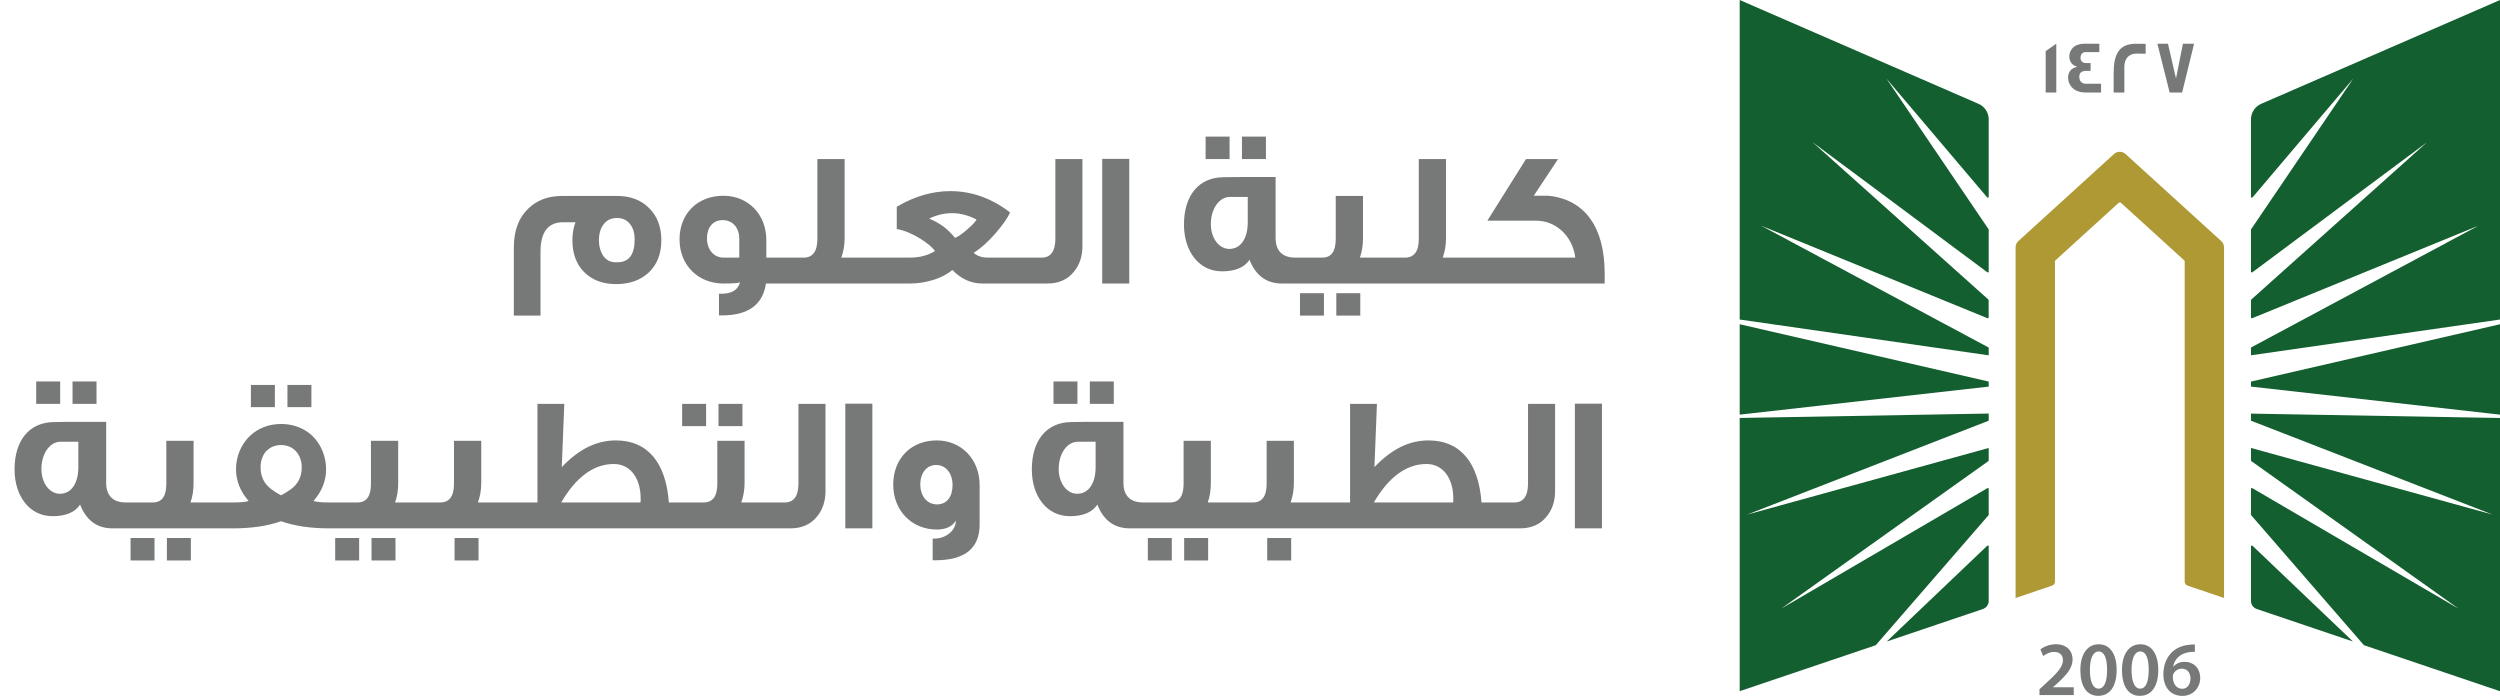 <svg width="194" height="54" viewBox="0 0 194 54" fill="none" xmlns="http://www.w3.org/2000/svg">
<path d="M51.319 18.641C51.319 19.706 50.989 20.531 50.344 21.146C49.7 21.746 48.859 22.046 47.809 22.046C46.775 22.046 45.95 21.731 45.334 21.116C44.719 20.501 44.419 19.676 44.419 18.641C44.419 18.131 44.495 17.666 44.66 17.246H43.7C42.529 17.246 41.944 18.011 41.944 19.526V24.491H39.874V19.196C39.874 17.906 40.249 16.901 40.984 16.196C41.66 15.536 42.529 15.206 43.609 15.206H47.885C48.919 15.206 49.76 15.521 50.374 16.151C51.005 16.781 51.319 17.606 51.319 18.641ZM49.249 18.581C49.249 18.116 49.145 17.726 48.919 17.426C48.664 17.081 48.319 16.916 47.87 16.916C47.404 16.916 47.059 17.096 46.804 17.456C46.58 17.771 46.474 18.176 46.474 18.641C46.474 19.106 46.58 19.481 46.775 19.796C47.014 20.171 47.344 20.351 47.764 20.351H47.914C48.8 20.351 49.249 19.766 49.249 18.581ZM61.417 22.001H59.437C59.197 23.651 58.057 24.476 56.017 24.476H55.792V22.796H55.972C56.782 22.796 57.262 22.496 57.427 21.911C57.262 21.971 56.842 22.001 56.137 22.001C54.172 22.001 52.732 20.576 52.732 18.581C52.732 16.556 54.142 15.191 56.137 15.191C58.057 15.191 59.467 16.631 59.467 18.626V19.991H61.417V22.001ZM57.367 19.991V18.536C57.367 17.651 56.842 17.081 56.077 17.081C55.282 17.081 54.862 17.696 54.862 18.491C54.862 19.346 55.372 19.991 56.152 19.991H57.367ZM67.748 22.001H60.938V19.991H62.362C63.068 19.991 63.428 19.511 63.428 18.551V12.341H65.543V18.476C65.543 19.031 65.453 19.526 65.287 19.991H67.748V22.001ZM80.103 22.001H76.233C75.363 22.001 74.583 21.656 73.908 20.951C73.548 21.251 73.083 21.506 72.498 21.701C71.868 21.896 71.253 22.001 70.638 22.001H67.338V19.991H70.608C71.343 19.991 72.003 19.826 72.558 19.481C72.333 19.166 71.943 18.851 71.418 18.521C70.788 18.131 70.173 17.876 69.588 17.771V16.046C70.953 15.236 72.348 14.831 73.743 14.831C75.408 14.831 76.953 15.386 78.378 16.481C78.213 16.886 77.838 17.426 77.283 18.071C76.668 18.776 76.098 19.286 75.558 19.616C75.828 19.871 76.203 19.991 76.683 19.991H80.103V22.001ZM75.783 17.036C75.138 16.706 74.508 16.541 73.893 16.541C73.293 16.541 72.693 16.676 72.108 16.961C72.558 17.156 72.918 17.366 73.188 17.561C73.458 17.756 73.773 18.056 74.118 18.461C74.418 18.326 74.748 18.086 75.093 17.771C75.408 17.501 75.648 17.261 75.783 17.036ZM83.996 19.106C83.996 19.901 83.771 20.561 83.336 21.086C82.841 21.701 82.151 22.001 81.266 22.001H79.286V19.991H80.831C81.536 19.991 81.896 19.496 81.896 18.521V12.341H83.996V19.106ZM87.632 22.001H85.532V12.326H87.632V22.001ZM98.237 12.341H96.376V10.601H98.237V12.341ZM95.416 12.341H93.556V10.601H95.416V12.341ZM101.596 22.001H99.481C98.281 22.001 97.442 21.386 96.962 20.156C96.587 20.741 95.867 21.056 94.832 21.056C93.031 21.056 91.876 19.496 91.876 17.426C91.876 15.191 93.001 13.751 94.981 13.751C94.981 13.736 96.317 13.736 98.987 13.736V18.461C98.987 19.451 99.496 19.991 100.516 19.991H101.596V22.001ZM96.826 17.261V15.281H95.447C94.591 15.281 93.962 16.226 93.962 17.396C93.962 18.446 94.561 19.316 95.401 19.316C96.287 19.316 96.826 18.491 96.826 17.261ZM107.973 22.001H101.223V19.991H102.603C103.308 19.991 103.653 19.511 103.653 18.551V15.206H105.768V18.476C105.768 19.031 105.693 19.526 105.528 19.991H107.973V22.001ZM105.558 24.491H103.698V22.751H105.558V24.491ZM102.738 24.491H100.878V22.751H102.738V24.491ZM114.417 22.001H107.607V19.991H109.032C109.737 19.991 110.097 19.511 110.097 18.551V12.341H112.212V18.476C112.212 19.031 112.122 19.526 111.957 19.991H114.417V22.001ZM124.523 22.001H113.603V19.991H122.243C122.033 18.356 120.788 17.126 119.198 17.126H115.418L118.418 12.341H120.908L119.018 15.191H120.173C123.038 15.491 124.523 17.696 124.523 21.221V22.001Z" fill="#777978"/>
<path d="M7.489 31.341H5.629V29.601H7.489V31.341ZM4.669 31.341H2.809V29.601H4.669V31.341ZM10.849 41.001H8.734C7.534 41.001 6.694 40.386 6.214 39.156C5.839 39.741 5.119 40.056 4.084 40.056C2.284 40.056 1.129 38.496 1.129 36.426C1.129 34.191 2.254 32.751 4.234 32.751C4.234 32.736 5.569 32.736 8.239 32.736V37.461C8.239 38.451 8.749 38.991 9.769 38.991H10.849V41.001ZM6.079 36.261V34.281H4.699C3.844 34.281 3.214 35.226 3.214 36.396C3.214 37.446 3.814 38.316 4.654 38.316C5.539 38.316 6.079 37.491 6.079 36.261ZM17.226 41.001H10.476V38.991H11.856C12.561 38.991 12.906 38.511 12.906 37.551V34.206H15.021V37.476C15.021 38.031 14.946 38.526 14.781 38.991H17.226V41.001ZM14.811 43.491H12.951V41.751H14.811V43.491ZM11.991 43.491H10.131V41.751H11.991V43.491ZM24.165 31.596H22.305V29.871H24.165V31.596ZM21.33 31.596H19.47V29.871H21.33V31.596ZM26.775 41.001H25.56C24.105 41.001 22.86 40.821 21.81 40.446C20.76 40.821 19.515 41.001 18.06 41.001H16.695V38.991H18.06C18.72 38.991 19.125 38.946 19.29 38.871C18.645 38.136 18.315 37.311 18.315 36.411C18.315 36.036 18.375 35.646 18.495 35.271C18.975 33.816 20.235 32.901 21.81 32.901C23.415 32.901 24.66 33.816 25.125 35.271C25.245 35.646 25.305 36.036 25.305 36.411C25.305 37.311 24.975 38.136 24.33 38.871C24.51 38.946 24.915 38.991 25.56 38.991H26.775V41.001ZM22.545 37.986C23.13 37.566 23.415 36.996 23.415 36.261C23.415 35.316 22.815 34.536 21.81 34.536C21.315 34.536 20.925 34.716 20.61 35.061C20.355 35.391 20.22 35.796 20.22 36.261C20.22 36.996 20.505 37.566 21.09 37.986C21.33 38.166 21.57 38.316 21.81 38.436C22.05 38.316 22.29 38.166 22.545 37.986ZM33.105 41.001H26.355V38.991H27.735C28.44 38.991 28.785 38.511 28.785 37.551V34.206H30.9V37.476C30.9 38.031 30.825 38.526 30.66 38.991H33.105V41.001ZM30.69 43.491H28.83V41.751H30.69V43.491ZM27.87 43.491H26.01V41.751H27.87V43.491ZM39.549 41.001H32.784V38.991H34.164C34.869 38.991 35.229 38.511 35.229 37.551V34.206H37.344V37.476C37.344 38.031 37.254 38.526 37.089 38.991H39.549V41.001ZM37.134 43.491H35.274V41.751H37.134V43.491ZM53.539 41.001H39.304V38.991H41.705V31.341H43.789L43.594 36.246C44.944 34.836 46.294 34.176 47.794 34.176C50.27 34.176 51.679 35.916 51.904 38.991H53.539V41.001ZM49.7 38.991C49.715 38.886 49.715 38.796 49.715 38.691C49.715 37.131 48.934 36.006 47.63 36.006C46.084 36.006 44.705 37.011 43.55 38.991H49.7ZM57.614 33.066H55.754V31.341H57.614V33.066ZM54.794 33.066H52.934V31.341H54.794V33.066ZM59.984 41.001H53.219V38.991H54.599C55.304 38.991 55.664 38.511 55.664 37.551V34.206H57.779V37.476C57.779 38.031 57.689 38.526 57.524 38.991H59.984V41.001ZM64.059 38.106C64.059 38.901 63.834 39.561 63.399 40.086C62.904 40.701 62.214 41.001 61.329 41.001H59.349V38.991H60.894C61.599 38.991 61.959 38.496 61.959 37.521V31.341H64.059V38.106ZM67.696 41.001H65.596V31.326H67.696V41.001ZM76.019 40.701C76.019 42.546 74.879 43.476 72.584 43.476H72.374V41.796H72.509C73.349 41.796 74.174 41.211 74.174 40.401C73.889 40.866 73.394 41.091 72.689 41.091C70.754 41.091 69.314 39.621 69.314 37.611C69.314 35.556 70.724 34.176 72.689 34.176C74.624 34.176 76.019 35.661 76.019 37.641V40.701ZM73.919 37.641C73.919 36.726 73.394 36.081 72.644 36.081C71.909 36.081 71.414 36.711 71.414 37.596C71.414 38.436 71.894 39.141 72.719 39.141C73.469 39.141 73.919 38.556 73.919 37.641ZM86.43 31.341H84.57V29.601H86.43V31.341ZM83.61 31.341H81.75V29.601H83.61V31.341ZM89.79 41.001H87.675C86.475 41.001 85.635 40.386 85.155 39.156C84.78 39.741 84.06 40.056 83.025 40.056C81.225 40.056 80.07 38.496 80.07 36.426C80.07 34.191 81.195 32.751 83.175 32.751C83.175 32.736 84.51 32.736 87.18 32.736V37.461C87.18 38.451 87.69 38.991 88.71 38.991H89.79V41.001ZM85.02 36.261V34.281H83.64C82.785 34.281 82.155 35.226 82.155 36.396C82.155 37.446 82.755 38.316 83.595 38.316C84.48 38.316 85.02 37.491 85.02 36.261ZM96.166 41.001H89.416V38.991H90.796C91.501 38.991 91.847 38.511 91.847 37.551V34.206H93.962V37.476C93.962 38.031 93.886 38.526 93.722 38.991H96.166V41.001ZM93.751 43.491H91.891V41.751H93.751V43.491ZM90.931 43.491H89.072V41.751H90.931V43.491ZM102.611 41.001H95.846V38.991H97.226C97.931 38.991 98.291 38.511 98.291 37.551V34.206H100.406V37.476C100.406 38.031 100.316 38.526 100.151 38.991H102.611V41.001ZM100.196 43.491H98.336V41.751H100.196V43.491ZM116.601 41.001H102.366V38.991H104.766V31.341H106.851L106.656 36.246C108.006 34.836 109.356 34.176 110.856 34.176C113.331 34.176 114.741 35.916 114.966 38.991H116.601V41.001ZM112.761 38.991C112.776 38.886 112.776 38.796 112.776 38.691C112.776 37.131 111.996 36.006 110.691 36.006C109.146 36.006 107.766 37.011 106.611 38.991H112.761ZM120.675 38.106C120.675 38.901 120.45 39.561 120.015 40.086C119.52 40.701 118.83 41.001 117.945 41.001H115.965V38.991H117.51C118.215 38.991 118.575 38.496 118.575 37.521V31.341H120.675V38.106ZM124.312 41.001H122.212V31.326H124.312V41.001Z" fill="#777978"/>
<path d="M154.323 32.647L135.577 39.931L154.323 34.762V35.731C154.323 35.752 154.311 35.772 154.295 35.784L138.213 47.235L154.222 37.88C154.266 37.856 154.323 37.883 154.323 37.935V39.938C154.323 39.938 154.32 39.971 154.308 39.983L145.561 50.067L135 53.635V32.434L154.323 32.091V32.647ZM154.21 42.349C154.251 42.309 154.323 42.336 154.323 42.397V46.636C154.323 46.917 154.14 47.167 153.872 47.26L146.41 49.781L154.21 42.349ZM154.323 29.609V30L135 32.176V25.161L154.323 29.609ZM153.535 8.058C154.011 8.267 154.323 8.738 154.323 9.257V15.278C154.323 15.338 154.247 15.366 154.206 15.318L146.382 6.091L154.312 17.788C154.313 17.791 154.323 17.813 154.323 17.824V21.078C154.323 21.13 154.262 21.162 154.218 21.13L140.66 11.038L154.3 23.246C154.302 23.249 154.319 23.275 154.319 23.294V24.634C154.319 24.682 154.271 24.71 154.227 24.694L136.676 17.519L154.323 26.971V27.574L135 24.795V0.001L153.535 8.058Z" fill="#135F30"/>
<path d="M172.586 19.188V46.403L169.756 45.445C169.622 45.401 169.532 45.276 169.532 45.136V20.294C169.532 20.257 169.516 20.221 169.487 20.197L164.587 15.74C164.539 15.696 164.457 15.696 164.408 15.74L159.508 20.197C159.48 20.221 159.464 20.257 159.464 20.294V45.136C159.464 45.276 159.374 45.401 159.24 45.445L156.41 46.403V19.188C156.41 19.002 156.487 18.829 156.625 18.705L164.047 11.951C164.299 11.722 164.689 11.722 164.941 11.951L172.366 18.705C172.505 18.829 172.582 19.002 172.582 19.188H172.586Z" fill="#AF9934"/>
<path d="M194.001 32.438V53.639L183.44 50.067L174.693 39.983C174.681 39.971 174.676 39.938 174.676 39.938V37.935C174.677 37.883 174.733 37.856 174.778 37.88L190.788 47.235L174.705 35.784C174.688 35.772 174.676 35.752 174.676 35.731V34.762L193.422 39.931L174.676 32.647V32.096L194.001 32.438ZM174.791 42.349L182.589 49.781L175.128 47.26C174.859 47.167 174.676 46.917 174.676 46.636V42.397C174.676 42.336 174.75 42.308 174.791 42.349ZM194.001 32.176L174.676 30V29.609L194.001 25.161V32.176ZM194.001 24.795L174.676 27.57V26.967L192.325 17.515L174.77 24.694C174.725 24.71 174.676 24.682 174.676 24.634V23.294C174.677 23.274 174.697 23.246 174.697 23.246L188.336 11.038L174.782 21.13C174.737 21.162 174.676 21.13 174.676 21.078V17.824C174.676 17.813 174.686 17.791 174.688 17.788L182.618 6.091L174.795 15.318C174.754 15.366 174.677 15.338 174.676 15.278V9.257C174.676 8.738 174.99 8.267 175.465 8.058L194.001 0.001V24.795Z" fill="#135F30"/>
<path d="M170.321 50.011V50.583C170.213 50.579 170.097 50.583 169.95 50.598C169.129 50.695 168.735 51.189 168.637 51.728H168.654C168.845 51.511 169.142 51.358 169.536 51.358C170.211 51.358 170.736 51.834 170.736 52.618C170.735 53.358 170.186 54.002 169.353 54.002C168.401 54.001 167.877 53.289 167.877 52.331C167.877 51.587 168.149 50.98 168.556 50.598C168.914 50.26 169.389 50.071 169.947 50.027C170.109 50.007 170.231 50.007 170.321 50.011ZM162.866 49.995C163.781 49.995 164.253 50.831 164.253 51.969C164.253 53.216 163.761 53.997 162.822 53.997C161.882 53.996 161.439 53.184 161.435 52.005C161.435 50.803 161.952 49.995 162.866 49.995ZM166.096 49.995C167.011 49.995 167.483 50.831 167.483 51.969C167.483 53.216 166.99 53.996 166.051 53.997C165.112 53.997 164.668 53.184 164.664 52.005C164.664 50.803 165.181 49.995 166.096 49.995ZM159.541 49.995C160.407 49.995 160.834 50.534 160.834 51.169C160.834 51.849 160.342 52.397 159.655 53.024L159.317 53.317V53.33H160.923V53.937H158.272L158.264 53.932V53.486L158.728 53.06C159.647 52.219 160.081 51.752 160.085 51.242C160.085 50.892 159.898 50.59 159.386 50.59C159.041 50.59 158.748 50.763 158.553 50.912L158.337 50.393C158.618 50.172 159.045 49.995 159.541 49.995ZM169.3 51.889C169.019 51.889 168.771 52.058 168.657 52.291C168.629 52.348 168.609 52.42 168.609 52.521C168.621 53.032 168.865 53.45 169.345 53.45C169.727 53.45 169.979 53.12 169.979 52.654L169.984 52.658C169.984 52.211 169.735 51.889 169.3 51.889ZM162.846 50.554C162.452 50.554 162.175 51.036 162.175 52.002L162.179 52.005C162.179 52.95 162.439 53.438 162.846 53.438C163.285 53.438 163.509 52.915 163.509 51.986C163.509 51.057 163.293 50.554 162.846 50.554ZM166.075 50.554C165.681 50.554 165.405 51.036 165.405 52.002L165.408 52.005C165.408 52.951 165.669 53.438 166.075 53.438C166.514 53.438 166.739 52.915 166.739 51.986C166.739 51.057 166.523 50.554 166.075 50.554ZM170.329 50.583L170.321 50.586V50.583C170.323 50.583 170.327 50.582 170.329 50.583Z" fill="#777978"/>
<path d="M159.569 7.181H158.744V3.967L159.569 3.392V7.181ZM162.908 4.043H161.835C161.603 4.043 161.448 4.233 161.448 4.466C161.448 4.755 161.603 4.896 161.904 4.896C161.921 4.896 161.973 4.896 162.07 4.892H162.229V5.508C162.229 5.508 162.164 5.507 162.062 5.499H161.883C161.534 5.499 161.354 5.652 161.354 5.958C161.354 6.264 161.525 6.497 161.842 6.497H163.042V7.173L163.038 7.181H161.875C161.257 7.181 160.834 6.963 160.61 6.533C160.529 6.376 160.484 6.203 160.484 6.022C160.484 5.576 160.733 5.274 161.188 5.189C161.123 5.165 161.025 5.117 160.903 5.053C160.683 4.888 160.578 4.666 160.578 4.381C160.578 4.204 160.627 4.039 160.716 3.887C160.912 3.557 161.269 3.392 161.786 3.392H162.908V4.043ZM165.758 3.396C166.226 3.396 166.47 3.395 166.503 3.403V4.16H166.499C166.499 4.16 166.437 4.168 166.328 4.168C166.21 4.168 166.035 4.16 165.807 4.16C165.116 4.16 164.851 4.654 164.851 5.157V7.181H164.018V5.704C164.018 4.204 164.429 3.396 165.758 3.396ZM168.857 6.087L169.394 3.396H170.26L169.333 7.181H168.365L167.414 3.396H168.235L168.857 6.087Z" fill="#777978"/>
</svg>

